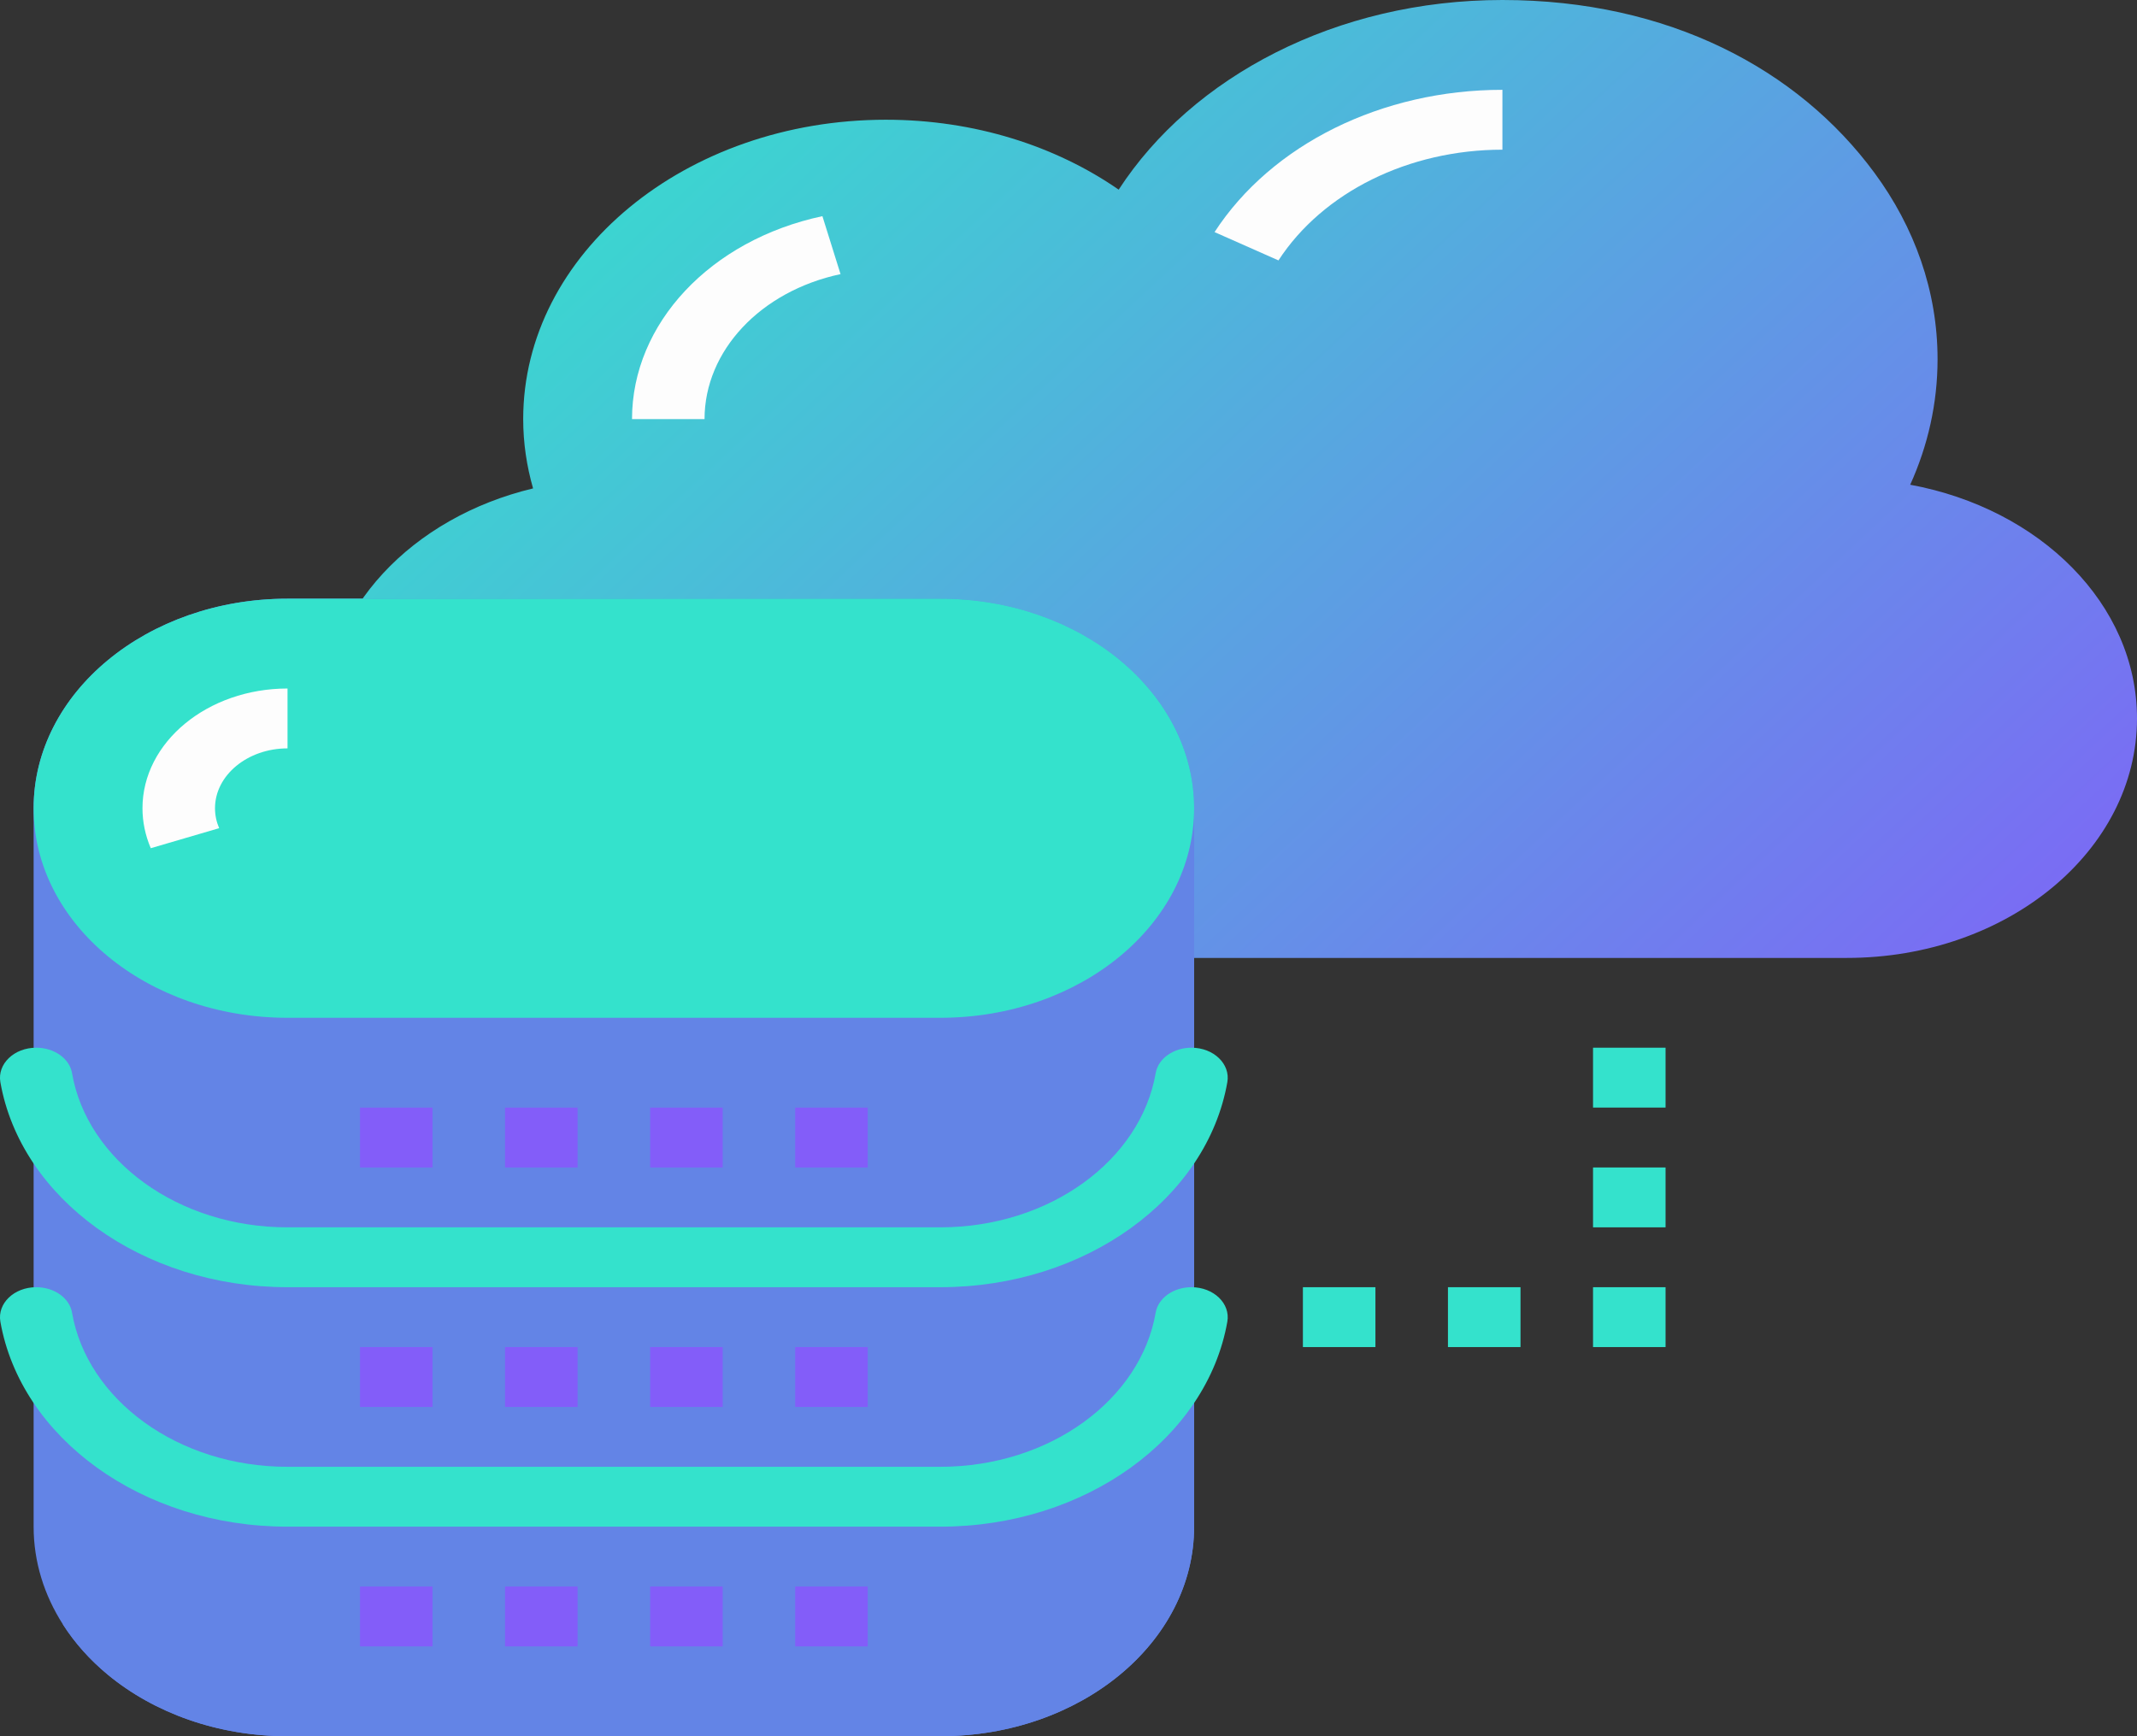 <svg width="64" height="52" viewBox="0 0 64 52" fill="none" xmlns="http://www.w3.org/2000/svg">
<rect x="0" y="0" width="64" height="52" fill="#333333" stroke="none"/>
<g clip-path="url(#clip0_149_240)">
<path d="M64 21.517C64 25.479 60.111 28.69 55.311 28.69H18.385C15.984 28.69 13.812 27.887 12.24 26.59C12.035 26.42 11.84 26.242 11.656 26.056C10.431 24.82 9.696 23.24 9.696 21.517C9.696 18.249 12.345 15.493 15.965 14.628C15.774 13.962 15.669 13.267 15.669 12.552C15.669 7.601 20.532 3.586 26.53 3.586C29.184 3.586 31.616 4.373 33.503 5.68C35.7 2.299 40.021 0 44.994 0C49.967 0 53.851 2.072 56.136 5.175C57.336 6.803 58.027 8.714 58.027 10.759C58.027 12.081 57.737 13.347 57.208 14.518C59.151 14.876 60.849 15.769 62.061 17.002C63.274 18.234 64 19.805 64 21.517Z" fill="url(#paint0_linear_149_240)"/>
<path d="M21.1 12.552H18.928C18.928 9.69 21.272 7.19 24.63 6.474L25.173 8.21C22.775 8.721 21.1 10.507 21.1 12.552Z" fill="#FDFDFD"/>
<path d="M38.288 7.799L36.374 6.951C38.084 4.323 41.386 2.69 44.995 2.69V4.483C42.189 4.483 39.619 5.754 38.288 7.799Z" fill="#FDFDFD"/>
<path d="M35.762 24.207V45.724C35.762 49.191 32.358 52 28.159 52H8.61C6.511 52 4.61 51.297 3.234 50.162C2.696 49.718 2.239 49.209 1.882 48.648C1.324 47.775 1.007 46.78 1.007 45.724V24.207C1.007 20.741 4.411 17.931 8.61 17.931H28.159C30.584 17.931 32.743 18.868 34.136 20.327C35.154 21.395 35.762 22.742 35.762 24.207Z" fill="#6384E6"/>
<path d="M35.762 24.207V45.724C35.762 49.191 32.358 52 28.159 52H8.61C6.511 52 4.61 51.297 3.234 50.162C2.696 49.718 2.239 49.208 1.882 48.648C14.89 44.11 26.685 35.389 34.136 20.327C35.154 21.395 35.762 22.742 35.762 24.207V24.207Z" fill="#6384E6"/>
<path d="M28.159 17.931H8.61C4.411 17.931 1.007 20.741 1.007 24.207C1.007 27.673 4.411 30.483 8.61 30.483H28.159C32.358 30.483 35.762 27.673 35.762 24.207C35.762 20.741 32.358 17.931 28.159 17.931Z" fill="#34E2CC"/>
<path d="M4.515 25.403C4.351 25.018 4.267 24.616 4.267 24.207C4.267 22.229 6.216 20.621 8.611 20.621V22.414C7.414 22.414 6.439 23.219 6.439 24.207C6.439 24.412 6.481 24.613 6.563 24.804L4.515 25.404V25.403Z" fill="#FDFDFD"/>
<path d="M28.159 38.552H8.61C4.244 38.552 0.619 35.879 0.011 32.411C-0.084 31.868 0.419 31.379 1.085 31.379C1.621 31.379 2.083 31.702 2.157 32.14C2.607 34.747 5.329 36.759 8.608 36.759H28.159C31.439 36.759 34.161 34.747 34.611 32.14C34.687 31.702 35.147 31.379 35.683 31.379C36.348 31.379 36.853 31.868 36.757 32.411C36.149 35.879 32.524 38.552 28.158 38.552H28.159Z" fill="#34E2CC"/>
<path d="M28.159 45.724H8.61C4.244 45.724 0.619 43.051 0.011 39.584C-0.084 39.04 0.419 38.552 1.085 38.552C1.621 38.552 2.083 38.874 2.157 39.313C2.607 41.919 5.329 43.931 8.608 43.931H28.159C31.439 43.931 34.161 41.919 34.611 39.313C34.687 38.874 35.147 38.552 35.683 38.552C36.348 38.552 36.853 39.04 36.757 39.584C36.149 43.051 32.524 45.724 28.158 45.724H28.159Z" fill="#34E2CC"/>
<path d="M17.298 33.173H15.126V34.966H17.298V33.173Z" fill="#835DF9"/>
<path d="M21.643 33.173H19.471V34.966H21.643V33.173Z" fill="#835DF9"/>
<path d="M25.987 33.173H23.815V34.966H25.987V33.173Z" fill="#835DF9"/>
<path d="M12.954 33.173H10.782V34.966H12.954V33.173Z" fill="#835DF9"/>
<path d="M17.298 40.345H15.126V42.138H17.298V40.345Z" fill="#835DF9"/>
<path d="M21.643 40.345H19.471V42.138H21.643V40.345Z" fill="#835DF9"/>
<path d="M25.987 40.345H23.815V42.138H25.987V40.345Z" fill="#835DF9"/>
<path d="M12.954 40.345H10.782V42.138H12.954V40.345Z" fill="#835DF9"/>
<path d="M17.298 47.517H15.126V49.31H17.298V47.517Z" fill="#835DF9"/>
<path d="M21.643 47.517H19.471V49.31H21.643V47.517Z" fill="#835DF9"/>
<path d="M25.987 47.517H23.815V49.31H25.987V47.517Z" fill="#835DF9"/>
<path d="M12.954 47.517H10.782V49.31H12.954V47.517Z" fill="#835DF9"/>
<path d="M41.192 38.552H39.02V40.345H41.192V38.552Z" fill="#34E2CC"/>
<path d="M45.537 38.552H43.364V40.345H45.537V38.552Z" fill="#34E2CC"/>
<path d="M49.881 38.552H47.709V40.345H49.881V38.552Z" fill="#34E2CC"/>
<path d="M49.881 34.966H47.709V36.759H49.881V34.966Z" fill="#34E2CC"/>
<path d="M49.881 31.379H47.709V33.172H49.881V31.379Z" fill="#34E2CC"/>
</g>
<defs>
<linearGradient id="paint0_linear_149_240" x1="17" y1="-1.27182e-06" x2="55.447" y2="41.279" gradientUnits="userSpaceOnUse">
<stop stop-color="#34E2CC"/>
<stop offset="1" stop-color="#835DF9"/>
</linearGradient>
<clipPath id="clip0_149_240">
<rect width="64" height="52" fill="white"/>
</clipPath>
</defs>
</svg>
